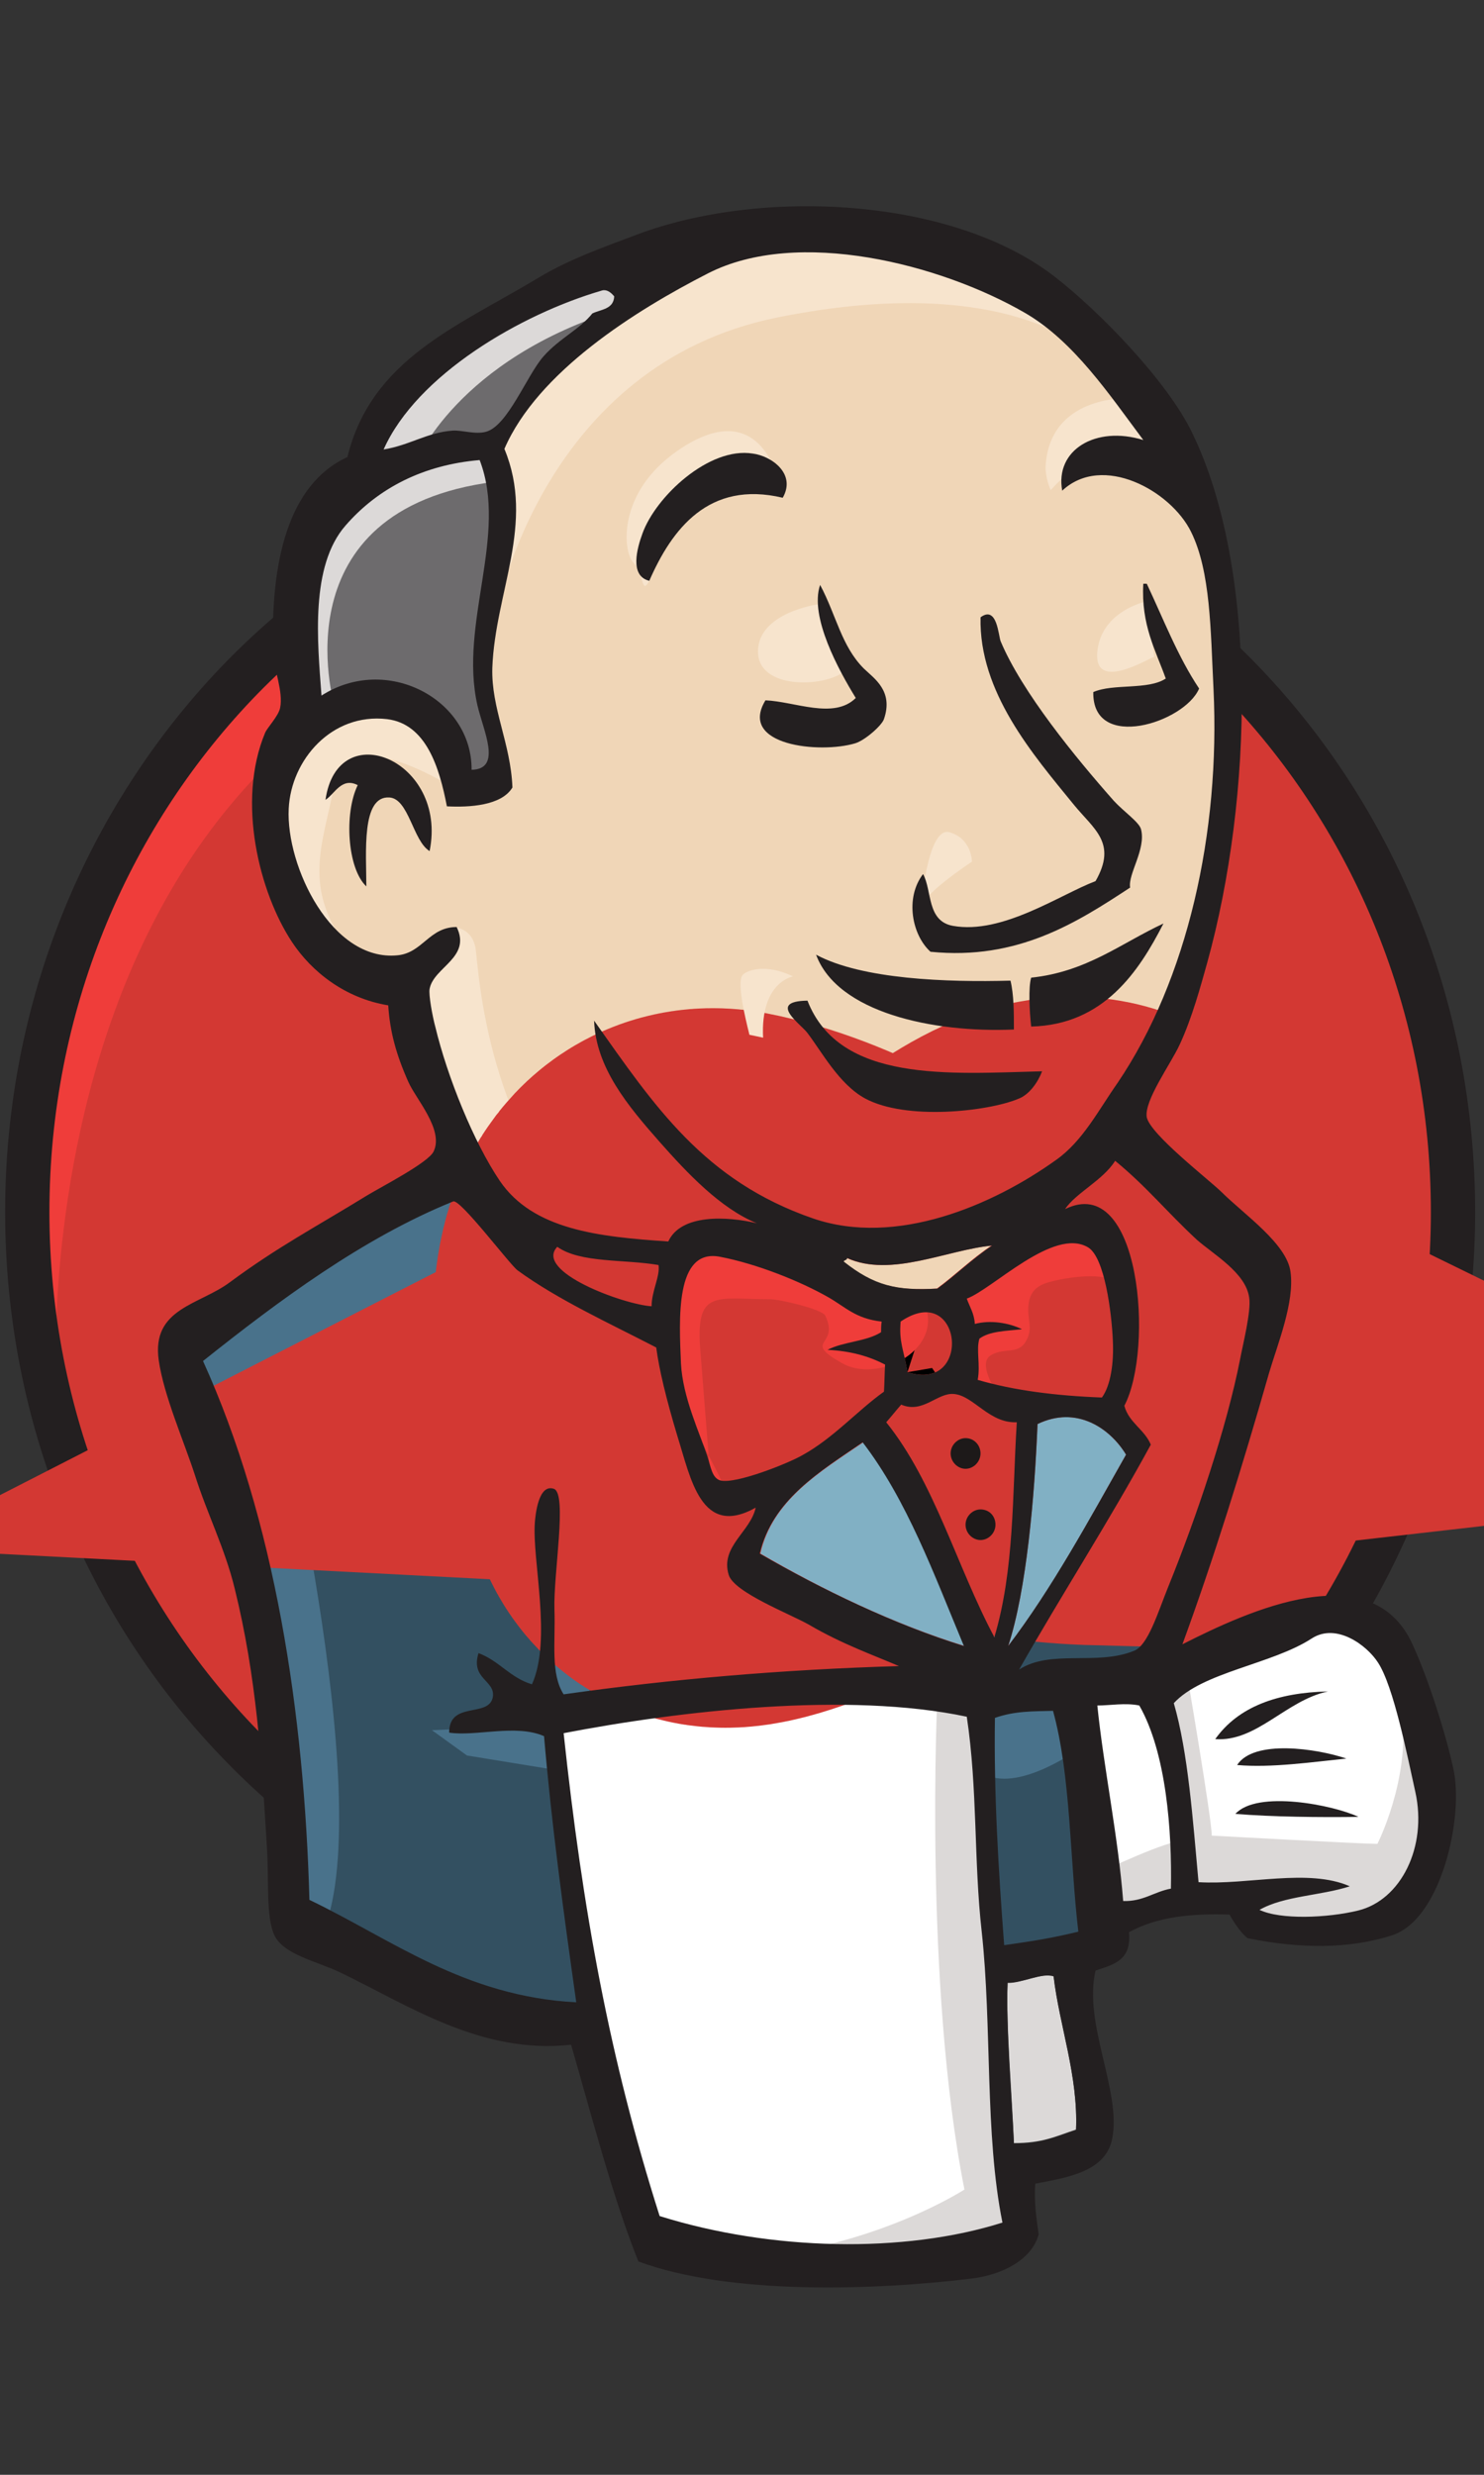 <?xml version="1.0" encoding="UTF-8"?>
<svg xmlns="http://www.w3.org/2000/svg" width="36" height="60" viewBox="0 0 36 60" fill="none">
  <rect x="0" y="0" width="36" height="60" fill="#333333" stroke="none"/>
  <g clip-path="url(#clip0_5451_20821)">
    <path d="M35.256 29.314C35.256 39.308 27.513 47.417 17.956 47.417C8.399 47.417 0.656 39.308 0.656 29.314C0.656 19.32 8.399 11.211 17.956 11.211C27.513 11.211 35.256 19.32 35.256 29.314" fill="#D33833"></path>
    <path d="M1.368 33.796C1.368 33.796 0.112 14.922 17.119 14.379L15.933 12.352L6.711 15.521L4.074 18.619L1.772 23.131L0.461 28.385L0.852 31.897" fill="#EF3D3A"></path>
    <path d="M6.11 16.964C3.083 20.147 1.199 24.53 1.199 29.385C1.199 34.239 3.083 38.622 6.11 41.806C9.152 44.989 13.323 46.945 17.955 46.945C22.587 46.945 26.758 44.989 29.8 41.806C32.827 38.622 34.711 34.239 34.711 29.385C34.711 24.53 32.827 20.147 29.8 16.964C26.758 13.794 22.587 11.824 17.955 11.824C13.337 11.824 9.152 13.78 6.11 16.964ZM5.343 42.562C2.12 39.193 0.125 34.524 0.125 29.385C0.125 24.245 2.12 19.576 5.343 16.193C8.566 12.823 13.03 10.725 17.955 10.725C22.88 10.725 27.344 12.823 30.567 16.193C33.79 19.562 35.785 24.23 35.785 29.385C35.785 34.524 33.79 39.193 30.567 42.562C27.344 45.946 22.88 48.03 17.955 48.03C13.03 48.03 8.566 45.946 5.343 42.562Z" fill="#231F20"></path>
    <path d="M25.238 29.413L22.601 29.813L19.043 30.227L16.741 30.284L14.495 30.213L12.779 29.67L11.258 27.985L10.072 24.545L9.807 23.802L8.231 23.26L7.31 21.704L6.654 19.476L7.38 17.52L9.096 16.907L10.477 17.578L11.133 19.062L11.928 18.934L12.193 18.591L11.928 17.035L11.858 15.079L12.249 12.381L12.235 10.839L13.435 8.869L15.541 7.312L19.225 5.699L23.312 6.313L26.87 8.94L28.516 11.638L29.576 13.594L29.842 18.448L29.046 22.632L27.595 26.344L26.228 28.328" fill="#F0D6B7"></path>
    <path d="M23.006 41.078L13.588 41.478V43.091L14.383 48.759L13.993 49.23L7.408 46.931L6.947 46.118L6.292 38.494L4.743 33.925L4.408 32.84L9.682 29.128L11.328 28.457L12.779 30.284L14.035 31.427L15.486 31.898L16.141 32.098L16.937 35.61L17.537 36.352L19.057 35.81L17.997 37.908L23.717 40.678L23.006 41.078" fill="#335061"></path>
    <path d="M7.38 17.549L9.096 16.935L10.477 17.606L11.133 19.091L11.928 18.963L12.124 18.149L11.733 16.593L12.124 12.881L11.789 10.853L12.975 9.44L15.542 7.355L14.816 6.342L11.189 8.169L9.668 9.383L8.817 11.267L7.506 13.095L7.115 15.251L7.38 17.549Z" fill="#6D6B6D"></path>
    <path d="M10.087 11.21C10.087 11.21 11.077 8.711 15.026 7.498C18.974 6.284 15.221 6.627 15.221 6.627L10.938 8.311L9.292 9.996L8.566 11.338L10.087 11.21ZM8.106 17.077C8.106 17.077 6.724 12.352 11.998 11.681L11.803 10.867L8.176 11.738L7.115 15.25L7.38 17.549L8.106 17.077Z" fill="#DCD9D8"></path>
    <path d="M10.213 23.347L11.078 22.49C11.078 22.49 11.469 22.533 11.538 23.004C11.608 23.476 11.803 27.73 14.636 30.014C14.901 30.229 12.529 29.672 12.529 29.672L10.422 26.302M22.337 22.062C22.337 22.062 22.49 20.02 23.034 20.178C23.578 20.335 23.578 20.891 23.578 20.891C23.578 20.891 22.267 21.748 22.337 22.062ZM27.806 14.581C27.806 14.581 26.717 14.809 26.62 15.795C26.522 16.78 27.806 15.994 28.001 15.923M19.84 14.652C19.84 14.652 18.388 14.852 18.388 15.795C18.388 16.737 20.035 16.665 20.495 16.266M10.883 19.035C10.883 19.035 8.385 17.479 8.12 18.964C7.855 20.449 7.269 21.52 8.511 23.076L7.66 22.805L6.865 20.72L6.6 18.693L8.12 17.079L9.836 17.208L10.827 18.022L10.883 19.035M12.069 14.781C12.069 14.781 13.184 8.842 18.849 7.699C23.509 6.757 25.964 7.899 26.885 8.984C26.885 8.984 22.727 3.93 18.779 5.472C14.831 7.029 11.929 9.855 11.999 11.668C12.11 14.781 12.068 14.781 12.068 14.781M27.345 9.655C27.345 9.655 25.434 9.584 25.364 11.34C25.364 11.34 25.364 11.611 25.49 11.883C25.49 11.883 27.01 10.127 27.931 11.069" fill="#F7E4CD"></path>
    <path d="M18.988 12.066C18.988 12.066 18.653 9.382 16.421 10.938C14.97 11.952 15.109 13.366 15.361 13.637C15.626 13.908 15.556 14.45 15.751 14.079C15.947 13.708 15.891 12.495 16.616 12.152C17.328 11.809 18.528 11.438 18.988 12.066Z" fill="#F7E4CD"></path>
    <path d="M12.793 30.283L6.598 33.11C6.598 33.11 9.165 43.561 7.854 46.801L6.933 46.459L6.863 42.476L5.147 34.937L4.422 32.853L10.881 28.398L12.793 30.283M13.421 36.065L14.3 37.165V41.205H13.253C13.253 41.205 13.128 38.378 13.128 38.036C13.128 37.693 13.253 36.479 13.253 36.479M13.449 41.819L10.477 41.947L11.328 42.561L13.435 42.904" fill="#49728B"></path>
    <path d="M23.592 41.15L26.033 41.078L26.633 47.274L24.136 47.617L23.592 41.149" fill="#335061"></path>
    <path d="M24.246 41.148L27.929 40.949C27.929 40.949 29.45 37.037 29.45 36.837C29.45 36.637 30.761 31.169 30.761 31.169L27.79 28L27.19 27.457L25.613 29.07V35.338L24.246 41.148Z" fill="#335061"></path>
    <path d="M25.894 40.679L23.592 41.15L23.927 43.035C24.778 43.434 26.229 42.363 26.229 42.363M25.963 28.872L30.581 32.384L30.707 30.77L27.219 27.473L25.964 28.872" fill="#49728B"></path>
    <path d="M15.737 54.427L14.37 48.759L13.686 44.575L13.574 41.477L19.755 41.135H23.591L23.243 48.216L23.842 53.684L23.773 54.698L18.764 55.098L15.737 54.427Z" fill="white"></path>
    <path d="M22.741 41.078C22.741 41.078 22.406 48.088 23.396 53.084C23.396 53.084 21.415 54.369 18.527 54.698L24.066 54.498L24.722 54.098L23.927 43.048L23.717 40.678" fill="#DCD9D8"></path>
    <path d="M26.731 46.745L29.298 46.003L34.167 45.732L34.892 43.433L33.581 39.45L32.06 39.25L29.954 39.921L27.945 40.935L26.87 40.735L26.033 41.078" fill="white"></path>
    <path d="M26.689 45.389C26.689 45.389 28.405 44.575 28.671 44.647L27.945 40.934L28.796 40.592C28.796 40.592 29.396 44.104 29.396 44.504C29.396 44.504 33.079 44.704 33.414 44.704C33.414 44.704 34.209 43.147 34.014 41.534L34.739 43.69L34.809 44.904L33.749 46.517L32.563 46.788L30.582 46.717L29.926 45.846L27.624 46.188L26.899 46.46" fill="#DCD9D8"></path>
    <path d="M24.095 40.606L22.644 36.837L21.123 34.61C21.123 34.61 21.458 33.668 21.918 33.668H23.439L24.89 34.21L24.764 36.709L24.095 40.606Z" fill="white"></path>
    <path d="M24.388 39.322C24.388 39.322 22.546 35.682 22.546 35.139C22.546 35.139 22.881 34.325 23.341 34.525C23.802 34.725 24.792 35.268 24.792 35.268V33.983L22.546 33.512L21.025 33.712L23.592 39.936L24.122 40.008" fill="#DCD9D8"></path>
    <path d="M16.323 30.426L14.495 30.226L12.779 29.684V30.298L13.616 31.24L16.253 32.453" fill="white"></path>
    <path d="M13.379 30.627C13.379 30.627 15.415 31.498 16.085 31.298L16.155 32.112L14.313 31.712L13.197 30.898L13.379 30.627Z" fill="#DCD9D8"></path>
    <path d="M26.732 33.897C25.616 33.868 24.597 33.726 23.718 33.469C23.774 33.097 23.663 32.741 23.76 32.469C24.011 32.284 24.416 32.284 24.793 32.241C24.472 32.084 24.011 32.012 23.649 32.112C23.634 31.855 23.523 31.698 23.453 31.498C24.081 31.27 25.56 29.771 26.397 30.256C26.802 30.499 26.969 31.841 26.997 32.512C27.025 33.054 26.941 33.597 26.732 33.897Z" fill="#D33833"></path>
    <path d="M26.732 33.897C25.616 33.868 24.597 33.726 23.718 33.469C23.774 33.097 23.663 32.741 23.76 32.469C24.011 32.284 24.416 32.284 24.793 32.241C24.472 32.084 24.011 32.012 23.649 32.112C23.634 31.855 23.523 31.698 23.453 31.498C24.081 31.27 25.56 29.771 26.397 30.256C26.802 30.499 26.969 31.841 26.997 32.512C27.025 33.054 26.941 33.597 26.732 33.897Z" fill="black" stroke="#D33833" stroke-width="11.99"></path>
    <path d="M21.388 32.026C21.388 32.112 21.388 32.197 21.374 32.283C21.025 32.511 20.467 32.511 20.076 32.711C20.634 32.74 21.081 32.883 21.471 33.068C21.457 33.282 21.457 33.511 21.444 33.725C20.802 34.167 20.216 34.839 19.462 35.267C19.1 35.467 17.858 35.981 17.481 35.881C17.272 35.824 17.244 35.552 17.16 35.295C16.979 34.753 16.561 33.868 16.519 33.04C16.477 31.997 16.365 30.241 17.467 30.455C18.36 30.627 19.393 31.041 20.076 31.426C20.509 31.683 20.746 31.969 21.388 32.026Z" fill="#D33833"></path>
    <path d="M21.388 32.026C21.388 32.112 21.388 32.197 21.374 32.283C21.025 32.511 20.467 32.511 20.076 32.711C20.634 32.74 21.081 32.883 21.471 33.068C21.457 33.282 21.457 33.511 21.444 33.725C20.802 34.167 20.216 34.839 19.462 35.267C19.1 35.467 17.858 35.981 17.481 35.881C17.272 35.824 17.244 35.552 17.16 35.295C16.979 34.753 16.561 33.868 16.519 33.04C16.477 31.997 16.365 30.241 17.467 30.455C18.36 30.627 19.393 31.041 20.076 31.426C20.509 31.683 20.746 31.969 21.388 32.026Z" fill="black" stroke="#D33833" stroke-width="11.99"></path>
    <path d="M22.014 33.268C21.917 32.697 21.805 32.54 21.847 32.04C23.34 31.027 23.605 33.782 22.014 33.268Z" fill="#D33833"></path>
    <path d="M22.014 33.268C21.917 32.697 21.805 32.54 21.847 32.04C23.34 31.027 23.605 33.782 22.014 33.268Z" fill="black" stroke="#D33833" stroke-width="11.99"></path>
    <path d="M24.164 33.727C24.164 33.727 23.704 33.056 24.039 32.856C24.374 32.656 24.695 32.856 24.89 32.513C25.085 32.17 24.89 31.971 24.959 31.571C25.029 31.171 25.35 31.1 25.685 31.028C26.02 30.957 26.941 30.828 27.066 31.157L26.676 29.943L25.88 29.672L23.383 31.157L23.258 31.899V33.384M17.244 35.954C17.161 34.897 17.077 33.855 16.993 32.798C16.854 31.228 17.356 31.499 18.695 31.499C18.905 31.499 19.951 31.742 20.021 31.899C20.384 32.656 19.421 32.484 20.439 33.056C21.29 33.527 22.811 32.77 22.462 31.699C22.267 31.456 21.458 31.628 21.165 31.471L19.616 30.657C18.96 30.314 17.454 29.8 16.756 30.286C14.984 31.514 16.868 34.597 17.495 35.882" fill="#EF3D3A"></path>
    <path d="M18.988 12.068C17.188 11.639 16.295 12.838 15.751 14.081C15.263 13.966 15.458 13.281 15.584 12.938C15.905 12.039 17.202 10.825 18.262 10.997C18.709 11.054 19.323 11.482 18.988 12.068ZM27.735 14.152H27.819C28.224 15.009 28.573 15.922 29.089 16.693C28.74 17.521 26.494 18.235 26.522 16.779C27.01 16.565 27.847 16.736 28.28 16.451C28.029 15.751 27.68 15.151 27.735 14.152ZM19.895 14.181C20.285 14.909 20.411 15.665 20.955 16.208C21.206 16.451 21.68 16.75 21.443 17.436C21.388 17.593 20.983 17.95 20.746 18.021C19.895 18.278 17.9 18.078 18.569 16.979C19.281 17.007 20.23 17.45 20.76 16.922C20.355 16.265 19.63 14.951 19.895 14.181ZM27.415 21.519C26.131 22.361 24.694 23.289 22.573 23.075C22.127 22.675 21.946 21.776 22.392 21.191C22.615 21.59 22.476 22.333 23.118 22.447C24.317 22.661 25.712 21.69 26.577 21.362C27.108 20.434 26.536 20.106 26.047 19.506C25.057 18.292 23.745 16.779 23.787 14.966C24.192 14.666 24.22 15.423 24.276 15.551C24.792 16.779 26.089 18.364 27.024 19.42C27.261 19.677 27.638 19.934 27.68 20.106C27.805 20.591 27.359 21.19 27.415 21.519ZM10.422 20.634C10.017 20.391 9.919 19.363 9.445 19.334C8.761 19.292 8.887 20.677 8.887 21.49C8.427 21.062 8.343 19.72 8.678 19.035C8.287 18.835 8.12 19.249 7.896 19.392C8.19 17.322 10.868 18.435 10.422 20.634ZM28.224 22.39C27.624 23.561 26.773 24.845 25.015 24.888C24.973 24.517 24.945 23.932 25.015 23.703C26.368 23.561 27.205 22.861 28.224 22.39ZM19.797 23.146C20.913 23.746 22.978 23.817 24.513 23.775C24.596 24.117 24.596 24.546 24.596 24.96C22.629 25.045 20.313 24.546 19.797 23.146ZM19.588 24.26C20.369 26.259 23.034 26.03 25.28 25.973C25.182 26.23 24.973 26.544 24.694 26.644C23.968 26.944 21.987 27.173 20.983 26.63C20.355 26.287 19.937 25.502 19.588 25.045C19.434 24.831 18.597 24.274 19.588 24.26Z" fill="#231F20"></path>
    <path d="M27.317 35.267C26.41 36.866 25.531 38.508 24.457 39.907C24.903 38.551 25.099 36.266 25.169 34.525C26.117 34.068 26.926 34.624 27.317 35.267Z" fill="#81B0C4"></path>
    <path d="M32.215 41.008C31.197 41.222 30.485 42.236 29.48 42.164C30.038 41.379 30.987 41.036 32.215 41.008ZM32.661 42.635C31.824 42.721 30.848 42.864 30.011 42.792C30.415 42.164 31.95 42.393 32.661 42.635ZM32.954 44.049C32.02 44.063 30.862 44.049 29.969 43.977C30.499 43.392 32.354 43.763 32.954 44.049Z" fill="#231F20"></path>
    <path d="M25.559 47.904C25.698 49.103 26.159 50.316 26.103 51.63C25.587 51.801 25.294 51.958 24.596 51.958C24.554 50.844 24.401 49.131 24.443 48.061C24.777 48.089 25.28 47.818 25.559 47.904Z" fill="#DCD9D8"></path>
    <path d="M24.053 30.199C23.578 30.513 23.188 30.899 22.727 31.241C21.723 31.299 21.178 31.17 20.453 30.585C20.467 30.542 20.537 30.556 20.537 30.499C21.611 30.985 22.978 30.299 24.053 30.199Z" fill="#F0D6B7"></path>
    <path d="M18.445 37.665C18.738 36.366 19.896 35.681 20.943 34.967C22.017 36.366 22.673 38.165 23.398 39.907C21.682 39.378 19.938 38.536 18.445 37.665Z" fill="#81B0C4"></path>
    <path d="M24.443 48.074C24.401 49.145 24.541 50.844 24.597 51.971C25.294 51.971 25.587 51.814 26.103 51.643C26.159 50.33 25.699 49.116 25.559 47.917C25.28 47.817 24.778 48.088 24.443 48.074ZM13.673 42.02C14.133 46.318 14.789 49.915 16.002 53.727C18.695 54.57 21.932 54.641 24.318 53.885C23.885 51.743 24.067 49.13 23.815 46.832C23.62 45.104 23.718 43.377 23.453 41.621C20.565 41.007 16.491 41.478 13.673 42.02ZM24.136 41.649C24.108 43.491 24.22 45.318 24.36 47.16C25.057 47.06 25.517 46.989 26.159 46.832C25.95 45.061 25.978 43.048 25.545 41.478C25.057 41.492 24.624 41.478 24.136 41.649ZM27.638 41.349C27.303 41.278 26.927 41.349 26.62 41.349C26.773 42.849 27.122 44.505 27.247 46.089C27.736 46.104 28.001 45.861 28.405 45.789C28.433 44.405 28.294 42.492 27.638 41.349ZM32.953 46.318C33.986 46.061 34.628 44.776 34.335 43.448C34.139 42.563 33.805 40.878 33.428 40.307C33.163 39.893 32.423 39.336 31.823 39.722C30.861 40.35 29.173 40.535 28.475 41.292C28.824 42.492 28.936 44.119 29.075 45.632C30.275 45.704 31.74 45.29 32.744 45.732C32.047 45.961 31.154 45.961 30.554 46.303C31.056 46.546 32.2 46.503 32.953 46.318ZM23.383 39.907C22.657 38.166 22.002 36.367 20.927 34.968C19.881 35.681 18.737 36.367 18.43 37.666C19.937 38.537 21.681 39.379 23.383 39.907ZM25.169 34.525C25.099 36.267 24.904 38.551 24.457 39.907C25.531 38.494 26.41 36.866 27.317 35.267C26.927 34.625 26.117 34.068 25.169 34.525L25.169 34.525ZM23.146 33.797C22.741 33.754 22.392 34.282 21.862 34.054C21.736 34.197 21.625 34.339 21.499 34.482C22.671 35.938 23.215 37.994 24.122 39.693C24.611 38.051 24.555 36.267 24.666 34.482C23.997 34.511 23.62 33.84 23.146 33.797ZM21.848 32.041C21.806 32.54 21.918 32.698 22.015 33.269C23.606 33.783 23.341 31.027 21.848 32.041ZM20.076 31.441C19.393 31.055 18.36 30.642 17.467 30.47C16.365 30.256 16.477 32.012 16.519 33.054C16.561 33.882 16.979 34.753 17.161 35.31C17.244 35.567 17.272 35.838 17.481 35.895C17.858 35.981 19.114 35.482 19.462 35.282C20.216 34.868 20.802 34.197 21.444 33.74C21.458 33.526 21.458 33.297 21.471 33.083C21.081 32.883 20.648 32.755 20.076 32.726C20.453 32.526 21.025 32.526 21.374 32.298C21.374 32.212 21.374 32.127 21.388 32.041C20.746 31.969 20.509 31.684 20.076 31.441ZM13.519 30.228C12.947 30.827 15.123 31.627 15.807 31.67C15.807 31.298 16.017 30.942 15.975 30.67C15.152 30.527 14.077 30.627 13.519 30.228ZM20.551 30.499C20.551 30.556 20.481 30.542 20.467 30.585C21.206 31.17 21.75 31.298 22.741 31.241C23.188 30.913 23.592 30.513 24.067 30.199C22.978 30.299 21.611 30.984 20.551 30.499ZM26.996 32.498C26.968 31.841 26.801 30.485 26.396 30.242C25.559 29.742 24.08 31.256 23.453 31.484C23.522 31.684 23.634 31.841 23.648 32.098C24.025 31.998 24.471 32.069 24.792 32.226C24.415 32.269 24.011 32.269 23.759 32.455C23.676 32.726 23.787 33.083 23.718 33.454C24.597 33.711 25.615 33.84 26.731 33.882C26.94 33.597 27.024 33.054 26.996 32.498ZM12.556 30.799C12.375 30.67 11.161 29.057 10.994 29.128C8.804 30.014 6.753 31.541 4.925 32.997C6.669 36.838 7.381 41.535 7.506 46.061C9.501 47.017 11.259 48.402 13.979 48.545C13.659 46.275 13.38 44.233 13.198 42.092C12.515 41.792 11.538 42.106 10.896 42.006C10.896 41.221 11.873 41.663 11.957 41.135C12.012 40.735 11.412 40.707 11.608 40.079C12.11 40.264 12.375 40.678 12.905 40.835C13.394 39.75 12.905 37.823 12.975 36.909C12.989 36.738 13.059 35.967 13.435 36.095C13.77 36.21 13.421 38.166 13.45 39.022C13.477 39.822 13.352 40.578 13.673 41.078C16.296 40.707 18.96 40.478 21.806 40.393C21.178 40.122 20.439 39.865 19.63 39.393C19.183 39.136 17.802 38.608 17.677 38.18C17.467 37.495 18.207 37.138 18.332 36.552C17.007 37.295 16.756 35.839 16.435 34.825C16.156 33.897 15.989 33.197 15.919 32.669C14.761 32.069 13.533 31.512 12.556 30.799ZM25.838 29.314C27.666 28.415 28.001 32.698 27.275 34.082C27.387 34.496 27.764 34.654 27.917 35.025C26.898 36.895 25.769 38.637 24.722 40.478C25.489 39.979 26.606 40.393 27.512 40.022C27.847 39.893 28.084 39.108 28.336 38.48C29.033 36.767 29.759 34.596 30.08 32.969C30.149 32.598 30.358 31.784 30.303 31.455C30.219 30.856 29.438 30.413 29.033 30.056C28.294 29.371 27.833 28.786 27.052 28.143C26.759 28.614 26.089 28.928 25.838 29.314V29.314ZM8.385 12.738C7.52 13.723 7.701 15.551 7.799 16.864C9.376 15.851 11.454 16.95 11.44 18.663C12.194 18.649 11.72 17.707 11.58 17.093C11.133 15.108 12.333 12.967 11.636 11.154C10.283 11.268 9.18 11.825 8.385 12.738ZM14.607 7.042C12.64 7.613 10.115 9.083 9.306 10.897C9.934 10.797 10.366 10.483 10.98 10.44C11.217 10.425 11.524 10.54 11.789 10.468C12.319 10.326 12.78 9.098 13.184 8.641C13.575 8.198 14.049 7.998 14.37 7.599C14.579 7.499 14.886 7.499 14.9 7.185C14.817 7.085 14.719 7.013 14.607 7.042ZM24.862 7.584C22.811 6.399 19.351 5.514 17.174 6.628C15.416 7.527 13.045 9.012 12.236 10.883C12.989 12.695 12.012 14.351 11.943 16.193C11.915 17.178 12.389 18.021 12.431 19.092C12.166 19.534 11.385 19.577 10.841 19.549C10.659 18.606 10.338 17.55 9.39 17.435C8.05 17.278 7.06 18.421 7.004 19.606C6.934 21.005 8.05 23.318 9.641 23.161C10.255 23.104 10.408 22.475 11.078 22.475C11.44 23.218 10.52 23.446 10.422 23.974C10.394 24.117 10.492 24.645 10.562 24.902C10.854 26.116 11.496 27.701 12.124 28.629C12.933 29.814 14.51 29.985 16.212 30.099C16.519 29.428 17.635 29.485 18.36 29.657C17.481 29.3 16.672 28.443 16.003 27.686C15.235 26.815 14.454 25.887 14.412 24.745C15.877 26.815 17.077 28.629 19.728 29.542C21.736 30.228 24.08 29.228 25.629 28.115C26.271 27.658 26.647 26.915 27.108 26.259C28.81 23.746 29.605 20.177 29.438 16.707C29.368 15.28 29.368 13.852 28.894 12.895C28.405 11.896 26.745 10.982 25.768 11.896C25.587 10.911 26.578 10.311 27.735 10.668C26.913 9.569 26.048 8.27 24.862 7.584ZM28.684 39.865C30.289 39.051 33.274 37.68 34.265 39.865C34.642 40.678 35.074 42.035 35.255 42.877C35.52 44.048 34.962 46.532 33.777 46.917C32.73 47.26 31.517 47.246 30.261 46.989C30.107 46.86 29.954 46.646 29.828 46.418C28.936 46.389 28.084 46.461 27.387 46.846C27.457 47.531 27.01 47.631 26.578 47.774C26.271 49.045 27.206 50.701 26.982 51.843C26.829 52.671 25.838 52.799 25.113 52.942C25.085 53.399 25.141 53.785 25.197 54.17C25.029 54.798 24.29 55.155 23.578 55.241C21.248 55.526 17.719 55.655 15.486 54.827C14.858 53.256 14.37 51.358 13.854 49.573C11.678 49.816 9.906 48.616 8.246 47.817C7.674 47.546 6.878 47.389 6.655 46.917C6.446 46.461 6.529 45.59 6.474 44.776C6.348 42.677 6.223 40.65 5.692 38.508C5.455 37.537 5.023 36.695 4.73 35.767C4.451 34.91 3.976 33.84 3.851 32.983C3.669 31.712 4.841 31.641 5.581 31.084C6.739 30.228 7.646 29.756 8.901 28.985C9.278 28.757 10.394 28.186 10.52 27.915C10.771 27.387 10.087 26.644 9.906 26.23C9.613 25.573 9.459 25.017 9.418 24.374C8.371 24.203 7.562 23.56 7.088 22.846C6.292 21.647 5.734 19.434 6.432 17.764C6.488 17.635 6.753 17.364 6.795 17.164C6.878 16.765 6.641 16.236 6.627 15.808C6.557 13.623 6.99 11.739 8.427 11.082C9.013 8.698 11.105 7.913 13.073 6.728C13.812 6.285 14.621 6 15.458 5.685C18.458 4.558 23.076 4.772 25.573 6.699C26.634 7.513 28.322 9.24 28.922 10.497C30.526 13.795 30.4 19.32 29.284 23.346C29.131 23.889 28.922 24.674 28.615 25.331C28.405 25.788 27.75 26.687 27.819 27.087C27.903 27.501 29.326 28.6 29.633 28.9C30.177 29.442 31.224 30.156 31.307 30.842C31.405 31.57 31 32.569 30.791 33.269C30.121 35.61 29.452 37.766 28.684 39.865Z" fill="#231F20"></path>
    <path d="M18.01 23.645C18.094 23.531 18.568 23.345 19.238 23.673C19.238 23.673 18.443 23.802 18.512 25.158L18.178 25.087C18.192 25.101 17.843 23.873 18.01 23.645Z" fill="#F7E4CD"></path>
    <path d="M23.786 35.238C23.786 35.438 23.619 35.61 23.423 35.61C23.228 35.61 23.061 35.438 23.061 35.238C23.061 35.038 23.228 34.867 23.423 34.867C23.633 34.867 23.786 35.038 23.786 35.238ZM24.149 36.966C24.149 37.166 23.982 37.337 23.786 37.337C23.591 37.337 23.423 37.166 23.423 36.966C23.423 36.766 23.591 36.595 23.786 36.595C23.995 36.595 24.149 36.752 24.149 36.966Z" fill="#1D1919"></path>
  </g>
  <defs>
    <clipPath id="clip0_5451_20821">
      <rect width="36" height="60" fill="white"></rect>
    </clipPath>
  </defs>
</svg>
